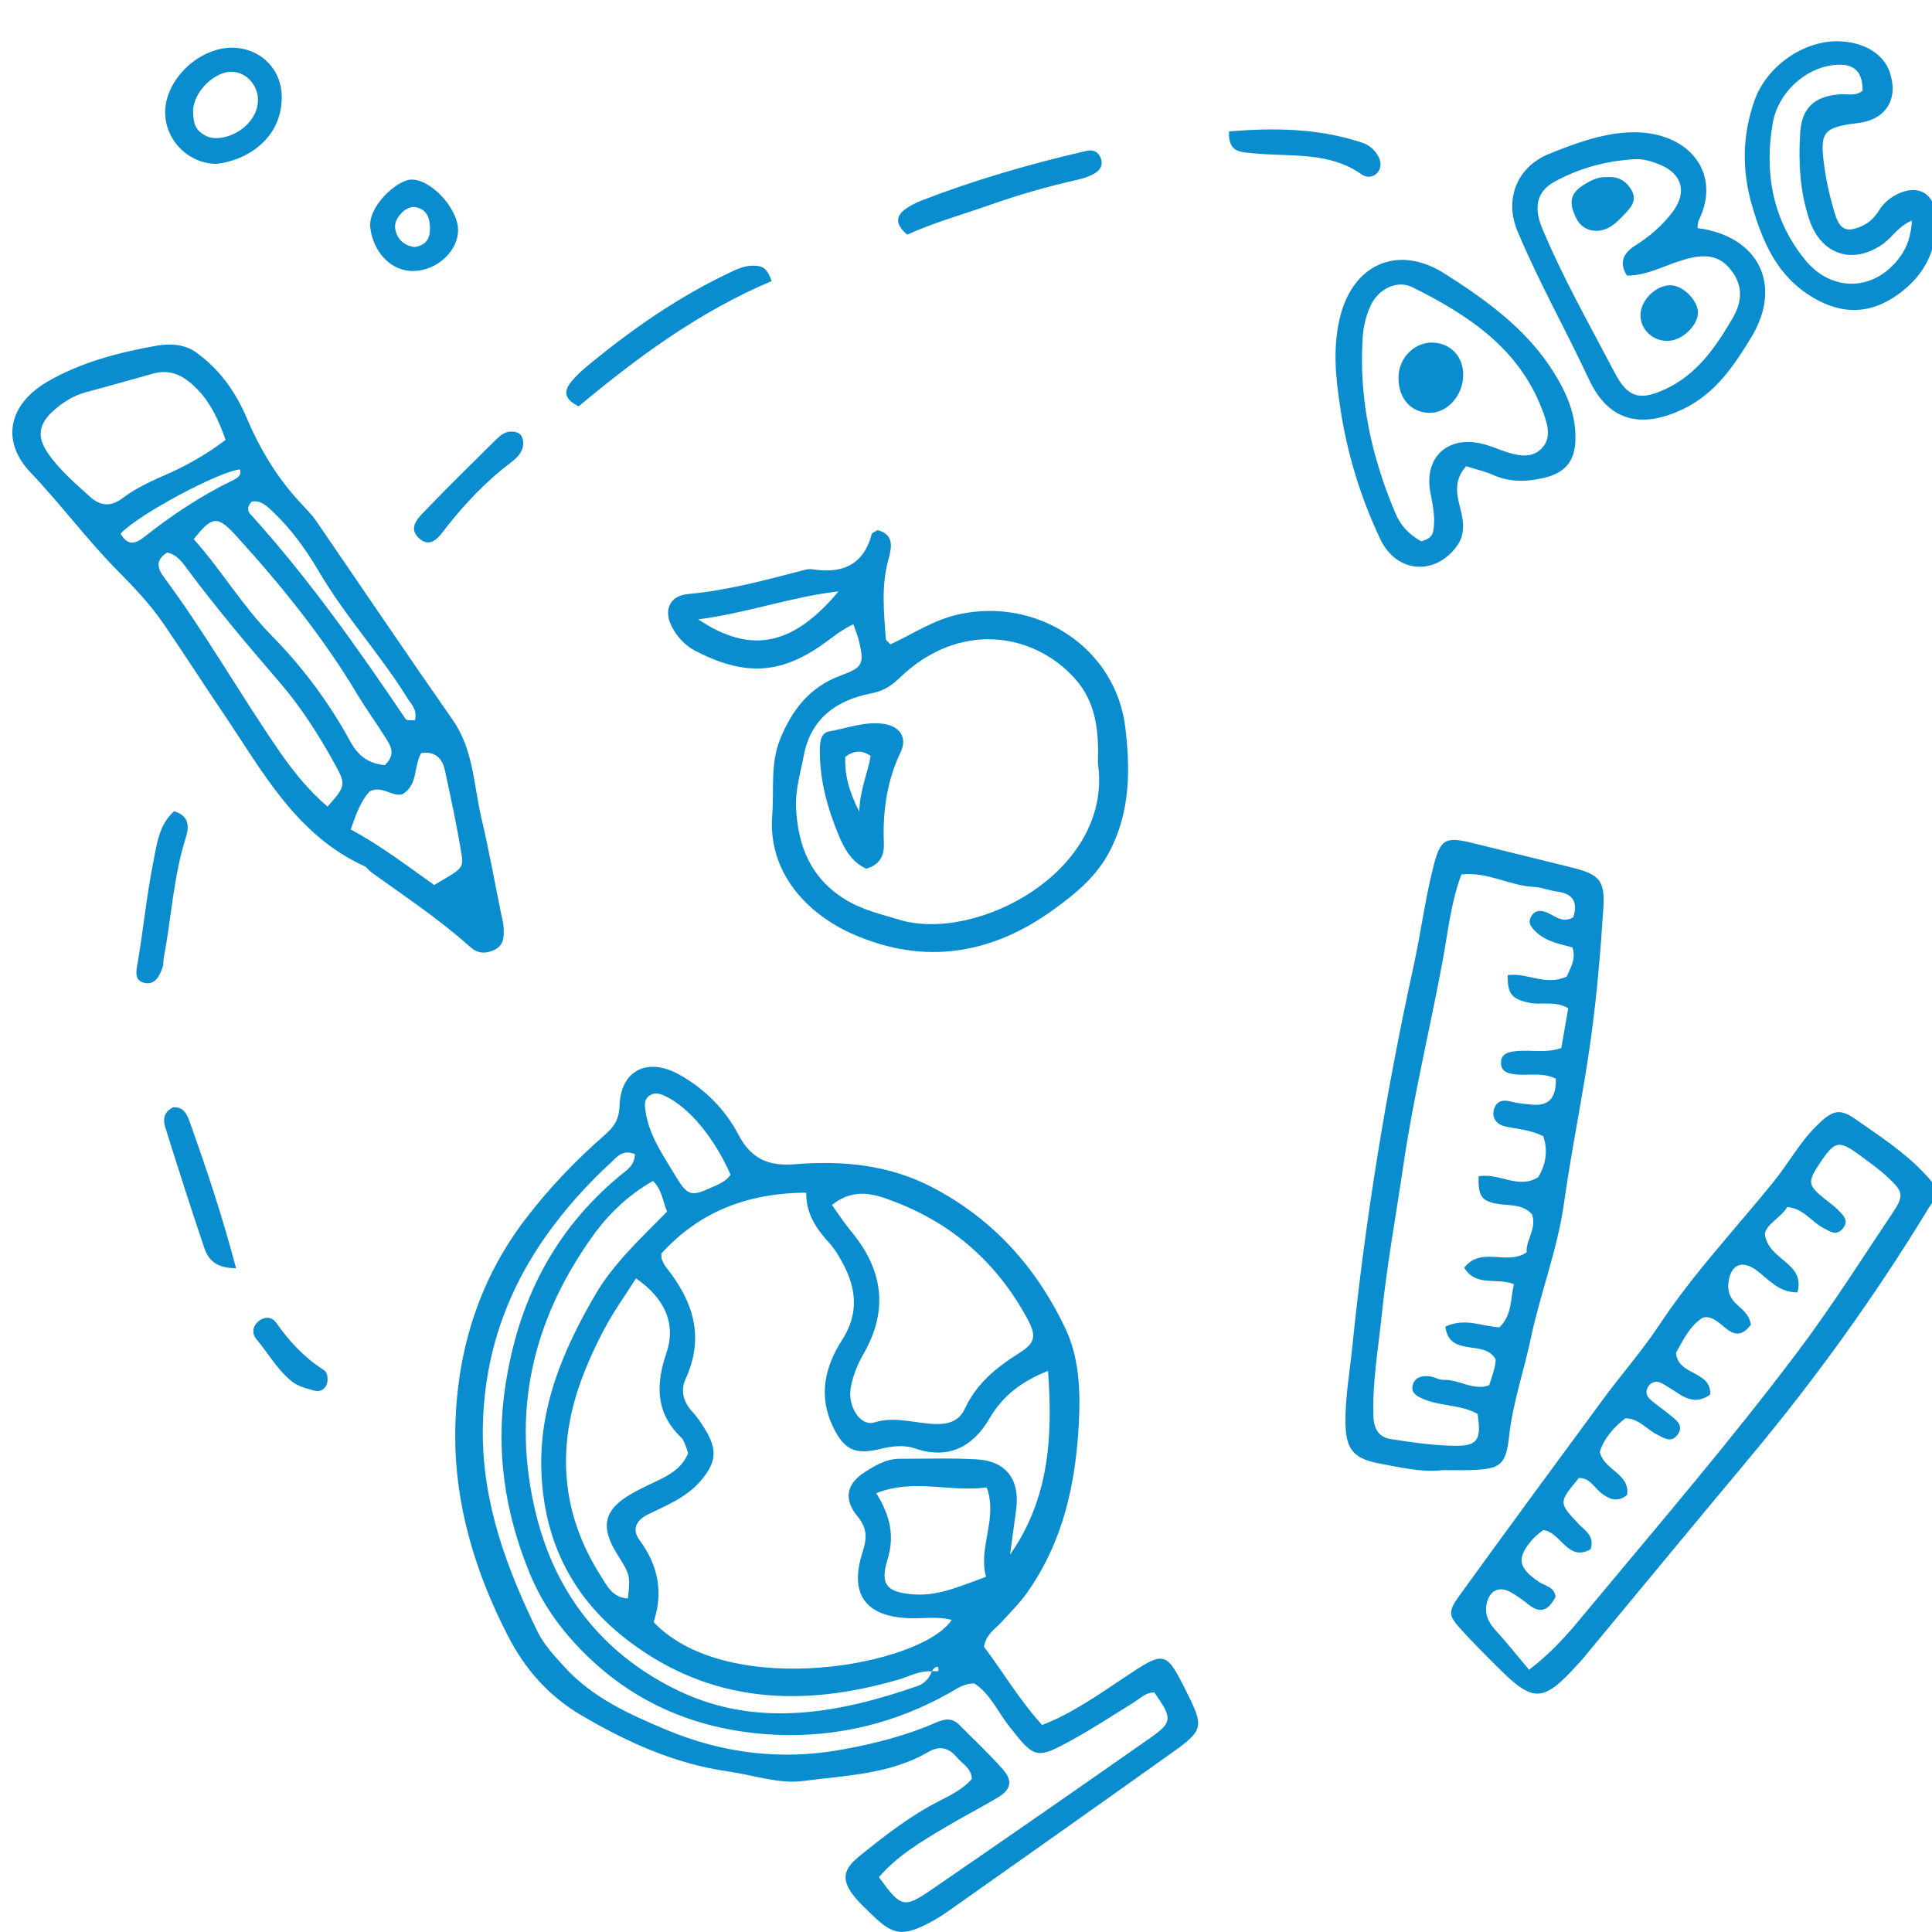 <svg xmlns="http://www.w3.org/2000/svg" xmlns:xlink="http://www.w3.org/1999/xlink" width="100" zoomAndPan="magnify" viewBox="0 0 75 75" height="100" preserveAspectRatio="xMidYMid meet" version="1.0"><defs><clipPath id="372d37e563"><path d="M 17.652 41.297 L 46.652 41.297 L 46.652 74.996 L 17.652 74.996 Z M 17.652 41.297 " clip-rule="nonzero"/></clipPath><clipPath id="fb2caa639f"><path d="M 56.211 43.078 L 75 43.078 L 75 65.762 L 56.211 65.762 Z M 56.211 43.078 " clip-rule="nonzero"/></clipPath><clipPath id="c2cd8949f1"><path d="M 67.715 1.602 L 75 1.602 L 75 12.133 L 67.715 12.133 Z M 67.715 1.602 " clip-rule="nonzero"/></clipPath><clipPath id="752f41b6da"><path d="M 6 1.602 L 11 1.602 L 11 7 L 6 7 Z M 6 1.602 " clip-rule="nonzero"/></clipPath></defs><g clip-path="url(#372d37e563)"><path fill="#0a8dce" d="M 28.363 45.605 C 27.719 44.148 26.75 42.996 25.844 42.559 C 25.625 42.453 25.41 42.387 25.203 42.539 C 24.992 42.695 25.027 42.91 25.062 43.156 C 25.203 44.09 25.738 44.836 26.203 45.617 C 26.688 46.426 26.82 46.469 27.648 46.086 C 27.887 45.977 28.145 45.891 28.363 45.605 Z M 34.016 57.965 C 34.555 58.828 34.734 59.625 34.457 60.527 C 34.148 61.523 34.426 61.82 35.48 61.895 C 36.465 61.961 37.316 61.555 38.277 61.211 C 37.961 60.062 38.746 58.965 38.305 57.742 C 36.883 57.938 35.492 57.383 34.016 57.965 Z M 26.711 56.414 C 26.676 56.309 26.652 56.199 26.605 56.098 C 26.562 55.992 26.52 55.875 26.441 55.801 C 25.449 54.852 25.453 53.75 25.867 52.535 C 26.25 51.41 25.832 50.422 24.691 49.625 C 24.285 50.266 23.84 50.883 23.484 51.547 C 23.109 52.25 22.773 52.984 22.508 53.734 C 21.602 56.332 21.828 58.824 23.316 61.168 C 23.566 61.566 23.789 62.027 24.375 62.051 C 24.469 61.148 24.469 61.148 23.957 60.328 C 23.289 59.258 23.441 58.602 24.527 57.98 C 24.891 57.77 25.277 57.602 25.652 57.418 C 26.105 57.191 26.508 56.922 26.711 56.414 Z M 32.297 46.777 C 32.562 47.148 32.785 47.496 33.051 47.812 C 34.277 49.293 34.5 50.855 33.52 52.562 C 33.293 52.949 33.117 53.395 33.031 53.836 C 32.883 54.59 33.398 55.383 33.938 55.219 C 34.641 55.004 35.281 55.184 35.949 55.254 C 36.535 55.316 37.156 55.324 37.449 54.699 C 37.902 53.715 38.676 53.086 39.562 52.527 C 40.199 52.125 40.242 51.863 39.883 51.195 C 38.734 49.07 37.031 47.543 34.781 46.672 C 34.016 46.375 33.188 46.062 32.297 46.777 Z M 24.648 44.805 C 24.156 44.602 23.938 44.93 23.699 45.148 C 22.91 45.871 22.191 46.656 21.539 47.512 C 19.719 49.895 18.758 52.566 18.742 55.57 C 18.73 58.352 19.668 60.883 20.863 63.332 C 21.109 63.84 21.508 64.266 21.895 64.691 C 22.984 65.898 24.426 66.547 25.859 67.148 C 28.043 68.062 30.328 68.352 32.691 67.918 C 33.934 67.691 35.148 67.387 36.305 66.883 C 36.652 66.73 36.953 66.664 37.246 66.965 C 37.809 67.535 38.398 68.082 38.93 68.684 C 39.328 69.141 39.246 69.477 38.719 69.789 C 38.062 70.18 37.383 70.527 36.727 70.918 C 35.785 71.477 34.84 72.031 34.121 72.871 C 34.965 74.043 35.086 74.094 36.145 73.367 C 38.996 71.41 41.84 69.438 44.676 67.449 C 45.523 66.852 45.512 66.695 44.812 65.703 C 44.48 65.691 44.27 65.93 44.016 66.086 C 43.238 66.57 42.469 67.07 41.668 67.516 C 40.215 68.32 40.168 68.277 39.16 66.992 C 38.719 66.43 38.43 65.738 37.824 65.352 C 37.406 65.348 37.133 65.566 36.836 65.73 C 34.758 66.902 32.477 67.445 30.145 67.344 C 27.473 67.227 25.012 66.352 22.977 64.457 C 21.918 63.469 21.094 62.379 20.551 61.047 C 19.594 58.703 19.234 56.312 19.621 53.781 C 20.117 50.516 21.496 47.781 24.047 45.656 C 24.297 45.445 24.633 45.273 24.648 44.805 Z M 25.371 62.969 C 28.277 66.016 35.754 64.668 36.945 62.887 C 36.414 62.738 35.879 62.836 35.352 62.82 C 33.605 62.777 32.945 61.895 33.492 60.23 C 33.66 59.707 33.668 59.328 33.293 58.871 C 32.738 58.195 32.855 57.609 33.57 57.148 C 33.984 56.883 34.418 56.625 34.945 56.629 C 35.938 56.633 36.934 56.594 37.922 56.652 C 39.059 56.719 39.598 57.441 39.449 58.586 C 39.375 59.176 39.289 59.766 39.207 60.355 C 40.727 58.191 40.875 55.785 40.684 53.215 C 39.633 53.641 38.926 54.188 38.414 55.062 C 37.781 56.148 36.836 56.68 35.516 56.227 C 35.086 56.078 34.617 56.141 34.16 56.25 C 33.18 56.488 32.762 56.273 32.332 55.379 C 31.762 54.188 32.02 53.059 32.691 52.016 C 33.355 50.988 33.246 50.004 32.695 49 C 32.551 48.734 32.391 48.469 32.188 48.246 C 31.691 47.703 31.289 47.121 31.297 46.301 C 28.961 46.312 27.117 47.074 25.672 48.664 C 25.684 48.812 25.676 48.855 25.691 48.891 C 25.738 48.992 25.781 49.098 25.852 49.188 C 26.902 50.496 27.367 51.895 26.613 53.535 C 26.414 53.973 26.523 54.426 26.879 54.805 C 27.059 54.996 27.207 55.223 27.348 55.449 C 27.871 56.273 27.809 56.785 27.184 57.504 C 26.637 58.133 25.891 58.43 25.172 58.781 C 24.711 59.004 24.508 59.355 24.828 59.789 C 25.562 60.777 25.754 61.844 25.371 62.969 Z M 36.172 64.883 C 35.695 64.844 35.285 65.086 34.852 65.211 C 31.145 66.277 27.617 66.133 24.418 63.715 C 22.277 62.098 21.16 59.938 21.023 57.266 C 20.887 54.68 21.844 52.43 23.113 50.254 C 23.84 49.016 24.883 48.07 25.898 47.031 C 25.719 46.637 25.719 46.207 25.348 45.844 C 24.371 46.402 23.598 47.152 22.988 48.012 C 20.656 51.281 19.832 54.855 20.82 58.824 C 21.613 62.008 23.547 64.32 26.41 65.668 C 29.43 67.086 32.582 66.512 35.637 65.445 C 35.879 65.359 36.082 65.152 36.172 64.879 C 36.266 64.832 36.512 64.984 36.41 64.715 C 36.391 64.664 36.219 64.766 36.172 64.883 Z M 38.199 63.93 C 38.926 64.883 39.551 65.969 40.457 66.965 C 41.598 66.523 42.59 65.824 43.594 65.156 C 45.254 64.047 45.246 64.035 46.137 65.832 C 46.719 67.012 46.691 67.188 45.574 67.984 C 42.664 70.059 39.742 72.125 36.816 74.188 C 36.539 74.383 36.242 74.566 35.938 74.715 C 35.023 75.164 34.641 75.094 33.898 74.375 C 33.652 74.137 33.395 73.906 33.18 73.641 C 32.668 73.012 32.699 72.598 33.332 72.082 C 34.336 71.266 35.355 70.469 36.523 69.883 C 36.961 69.66 37.398 69.434 37.727 69.059 C 37.711 68.641 37.363 68.48 37.152 68.227 C 36.844 67.855 36.488 67.75 36.043 68.008 C 34.543 68.883 32.828 68.922 31.184 69.137 C 30.242 69.262 29.238 68.906 28.258 68.766 C 26.184 68.469 24.336 67.629 22.539 66.57 C 21.266 65.816 20.363 64.762 19.715 63.5 C 18.461 61.07 17.664 58.445 17.672 55.723 C 17.68 52.676 18.504 49.789 20.418 47.297 C 21.328 46.109 22.355 45.039 23.477 44.059 C 23.852 43.73 24.035 43.438 24.051 42.922 C 24.094 41.555 25.129 41.027 26.367 41.715 C 27.355 42.266 28.148 43.062 28.668 44.051 C 29.164 44.996 29.836 45.277 30.867 45.195 C 32.707 45.047 34.512 45.211 36.203 46.098 C 38.566 47.332 40.242 49.215 41.359 51.574 C 41.902 52.715 41.945 54.008 41.879 55.277 C 41.754 57.637 41.258 59.875 39.859 61.844 C 39.566 62.254 39.215 62.598 38.883 62.965 C 38.633 63.242 38.273 63.441 38.199 63.93 " fill-opacity="1" fill-rule="nonzero"/></g><path fill="#0a8dce" d="M 4.68 20.715 C 4.965 21.215 5.273 21.098 5.57 20.867 C 6.652 20.012 7.789 19.25 9.035 18.648 C 9.188 18.574 9.391 18.473 9.316 18.223 C 8.512 18.297 5.387 19.961 4.68 20.715 Z M 16.109 27.965 C 16.203 27.539 15.977 27.359 15.84 27.141 C 14.785 25.426 13.402 23.934 12.383 22.191 C 11.898 21.371 11.352 20.598 10.664 19.934 C 10.395 19.672 10.137 19.402 9.77 19.473 C 9.574 19.676 9.617 19.848 9.711 19.949 C 11.961 22.43 13.883 25.152 15.75 27.918 C 15.785 27.977 15.953 27.949 16.109 27.965 Z M 13.617 32.199 C 14.762 32.816 15.805 33.609 16.852 34.355 C 17.949 33.719 18.004 33.707 17.914 33.145 C 17.734 32.055 17.504 30.977 17.27 29.898 C 17.172 29.449 16.902 29.152 16.352 29.234 C 16.051 29.742 16.238 30.48 15.613 30.836 C 15.195 30.938 14.844 30.473 14.348 30.723 C 14.023 31.078 13.832 31.566 13.617 32.199 Z M 12.715 31.312 C 13.414 30.531 13.43 30.453 13.027 29.715 C 12.402 28.574 11.707 27.477 10.859 26.492 C 9.641 25.078 8.434 23.652 7.316 22.152 C 7.102 21.859 6.883 21.531 6.488 21.449 C 6.016 21.746 6.113 22.07 6.375 22.422 C 7.965 24.566 9.285 26.891 10.793 29.09 C 11.348 29.902 11.961 30.668 12.715 31.312 Z M 14.941 29.703 C 15.402 29.258 15.141 28.922 14.945 28.605 C 14.605 28.055 14.215 27.531 13.883 26.973 C 12.547 24.738 10.918 22.723 9.172 20.805 C 8.434 19.996 8.238 20.031 7.52 20.93 C 8.586 22.117 9.402 23.512 10.531 24.66 C 11.742 25.891 12.77 27.262 13.594 28.777 C 13.895 29.332 14.301 29.645 14.941 29.703 Z M 8.758 17.078 C 8.488 16.309 8.184 15.656 7.676 15.129 C 7.215 14.645 6.68 14.301 5.957 14.5 C 5.078 14.746 4.203 14.992 3.324 15.23 C 2.836 15.363 2.422 15.629 2.051 15.965 C 1.5 16.469 1.43 16.961 1.848 17.574 C 2.301 18.238 2.914 18.758 3.504 19.293 C 3.875 19.625 4.281 19.695 4.738 19.352 C 5.281 18.938 5.91 18.66 6.539 18.383 C 7.297 18.047 8.023 17.629 8.758 17.078 Z M 7.527 13.621 C 8.465 14.262 9.113 15.148 9.555 16.176 C 10.082 17.414 10.75 18.547 11.672 19.527 C 11.879 19.75 12.098 19.973 12.27 20.219 C 14.039 22.797 15.789 25.391 17.578 27.953 C 18.383 29.109 18.387 30.473 18.688 31.758 C 18.977 32.98 19.199 34.219 19.449 35.449 C 19.488 35.637 19.539 35.82 19.551 36.012 C 19.566 36.355 19.574 36.707 19.172 36.883 C 18.824 37.039 18.531 37.016 18.23 36.742 C 17.039 35.672 15.707 34.793 14.41 33.859 C 14.316 33.793 14.254 33.676 14.156 33.629 C 11.492 32.418 10.191 29.941 8.664 27.684 C 7.895 26.547 7.152 25.391 6.379 24.258 C 5.867 23.5 5.242 22.84 4.598 22.188 C 3.391 20.973 2.371 19.586 1.188 18.344 C 0.02 17.113 0.332 15.695 1.848 14.812 C 3.121 14.074 4.598 13.68 6.07 13.422 C 6.551 13.34 7.066 13.344 7.527 13.621 " fill-opacity="1" fill-rule="nonzero"/><path fill="#0a8dce" d="M 60.398 41.871 C 59.859 41.621 59.355 41.758 58.867 41.711 C 58.59 41.684 58.293 41.625 58.27 41.305 C 58.238 40.898 58.57 40.828 58.891 40.801 C 59.449 40.75 60.027 40.891 60.609 40.684 C 60.703 40.148 60.793 39.637 60.879 39.141 C 60.352 38.832 59.832 39.031 59.355 38.926 C 58.68 38.777 58.516 38.578 58.531 37.855 C 59.273 37.746 60.004 38.289 60.82 37.91 C 60.949 37.594 61.195 37.25 61.043 36.781 C 60.555 36.645 60.055 36.559 59.676 36.219 C 59.473 36.035 59.258 35.832 59.465 35.539 C 59.617 35.316 59.836 35.332 60.074 35.434 C 60.375 35.559 60.648 35.848 61.074 35.613 C 61.25 35.055 61.102 34.695 60.438 34.609 C 60.137 34.574 59.848 34.441 59.547 34.43 C 58.602 34.387 57.738 33.824 56.73 33.949 C 56.32 35.047 56.211 36.18 56.004 37.297 C 55.512 39.949 54.867 42.57 54.477 45.246 C 54.191 47.199 53.832 49.145 53.633 51.105 C 53.5 52.391 53.27 53.672 53.316 54.977 C 53.336 55.488 53.531 55.797 54 55.867 C 54.824 55.992 55.66 56.121 56.492 56.125 C 57.379 56.133 57.508 55.879 57.359 54.887 C 56.719 54.527 55.953 54.598 55.281 54.32 C 55.02 54.211 54.758 54.086 54.844 53.762 C 54.926 53.461 55.215 53.391 55.5 53.43 C 55.684 53.453 55.867 53.574 56.047 53.566 C 56.645 53.547 57.195 54 57.809 53.777 C 57.941 53.375 58.066 53.02 58.062 52.77 C 57.613 51.969 56.285 52.723 56.105 51.5 C 56.879 51.137 57.543 51.496 58.207 51.527 C 58.707 51.043 58.633 50.426 58.77 49.852 C 58.113 49.582 57.301 49.973 56.84 49.211 C 57.508 48.363 58.496 49.145 59.266 48.613 C 59.219 48.145 59.676 47.699 59.469 47.133 C 59.117 46.75 58.645 46.805 58.195 46.742 C 57.516 46.645 57.379 46.445 57.398 45.668 C 58.164 45.504 58.941 46.188 59.711 45.699 C 60.023 45.188 60.094 44.648 59.91 44.105 C 59.406 43.859 58.906 43.832 58.426 43.727 C 58.102 43.652 57.887 43.398 58.004 43.039 C 58.102 42.742 58.344 42.676 58.652 42.762 C 58.906 42.832 59.176 42.852 59.441 42.879 C 60.133 42.953 60.418 42.617 60.398 41.871 Z M 56 57.07 C 55.23 57.168 54.371 56.969 53.512 56.805 C 52.523 56.613 52.246 56.238 52.23 55.238 C 52.219 54.246 52.398 53.266 52.496 52.289 C 53.004 47.297 53.812 42.352 54.887 37.449 C 55.16 36.191 55.324 34.906 55.641 33.652 C 55.922 32.551 56.102 32.457 57.246 32.746 C 58.5 33.059 59.754 33.363 61.012 33.676 C 62.074 33.941 62.312 34.164 62.242 35.242 C 62.133 36.949 61.988 38.656 61.754 40.348 C 61.457 42.488 61.008 44.609 60.707 46.754 C 60.453 48.535 59.793 50.207 59.426 51.953 C 59.16 53.219 58.73 54.441 58.586 55.738 C 58.457 56.898 58.242 57.035 57.031 57.07 C 56.727 57.078 56.422 57.07 56 57.07 " fill-opacity="1" fill-rule="nonzero"/><g clip-path="url(#fb2caa639f)"><path fill="#0a8dce" d="M 59.359 64.82 C 60.43 63.992 61.059 63.191 61.715 62.402 C 64.445 59.121 67.223 55.879 69.793 52.465 C 71.102 50.727 72.262 48.887 73.473 47.082 C 73.922 46.406 73.883 46.266 73.293 45.711 C 72.965 45.402 72.586 45.137 72.219 44.863 C 71.398 44.254 71.238 44.281 70.684 45.098 C 70.145 45.891 70.16 46.004 70.887 46.582 C 71.035 46.703 71.195 46.812 71.328 46.945 C 71.539 47.16 71.816 47.383 71.516 47.715 C 71.27 47.984 71.027 47.797 70.793 47.676 C 70.328 47.441 70.031 46.922 69.383 46.855 C 69.121 47.289 68.566 47.512 68.512 47.906 C 68.645 48.945 70.094 48.996 69.777 50.172 C 69.016 50.168 68.641 49.637 68.16 49.293 C 67.625 48.918 67.215 49.086 67.109 49.715 C 67.055 50.035 67.113 50.312 67.344 50.559 C 67.574 50.805 67.902 50.98 67.969 51.426 C 67.219 52.402 66.82 50.969 66.109 51.148 C 65.605 51.453 65.332 52.035 65.062 52.516 C 65.137 53.418 66.43 53.195 66.391 54.133 C 65.957 54.453 65.578 54.367 65.199 54.125 C 64.977 53.98 64.75 53.832 64.52 53.703 C 64.332 53.602 64.141 53.621 64.008 53.793 C 63.871 53.965 63.895 54.172 64.043 54.309 C 64.297 54.539 64.586 54.727 64.848 54.945 C 65.086 55.137 65.375 55.348 65.125 55.695 C 64.871 56.043 64.578 55.812 64.309 55.68 C 63.91 55.48 63.621 55.062 63.094 55.059 C 62.645 55.41 62.273 55.828 62.105 56.355 C 62.258 57.078 63.285 57.199 63.164 58.031 C 62.805 58.328 62.508 58.211 62.203 57.996 C 61.902 57.781 61.738 57.367 61.293 57.375 C 60.5 58.332 60.504 58.328 61.266 59.145 C 61.516 59.414 61.91 59.609 61.75 60.141 C 60.859 60.652 60.605 59.48 59.906 59.395 C 59.773 59.508 59.617 59.617 59.496 59.754 C 58.863 60.484 58.922 60.852 59.738 61.406 C 59.977 61.57 60.34 61.594 60.387 61.984 C 60.137 62.48 59.82 62.688 59.312 62.27 C 59.109 62.102 58.887 61.949 58.656 61.816 C 58.215 61.559 57.84 61.727 57.719 62.223 C 57.621 62.633 57.762 62.957 58.039 63.266 C 58.477 63.746 58.883 64.254 59.359 64.82 Z M 75.133 46.32 C 75.141 46.57 74.969 46.73 74.852 46.926 C 72.773 50.344 70.438 53.578 67.871 56.648 C 65.699 59.246 63.547 61.859 61.387 64.461 C 61.336 64.52 61.281 64.574 61.23 64.629 C 59.898 66.098 59.523 66.109 58.133 64.715 C 57.672 64.258 57.215 63.797 56.777 63.32 C 56.227 62.723 56.188 62.59 56.652 61.945 C 58.5 59.387 60.371 56.848 62.242 54.305 C 62.965 53.328 63.773 52.406 64.441 51.395 C 65.75 49.418 67.375 47.703 68.855 45.871 C 69.426 45.16 69.867 44.348 70.523 43.699 C 71.117 43.113 71.395 43.004 72.012 43.434 C 72.977 44.109 73.973 44.75 74.777 45.629 C 74.961 45.828 75.148 46.02 75.133 46.32 " fill-opacity="1" fill-rule="nonzero"/></g><path fill="#0a8dce" d="M 27.105 24.043 C 29.148 25.414 30.789 25.07 32.551 22.957 C 30.656 23.18 29.043 23.793 27.105 24.043 Z M 42.621 29.629 C 42.656 28.465 42.586 27.297 41.723 26.336 C 40.094 24.531 37.207 24.105 34.918 26.32 C 34.562 26.664 34.258 26.832 33.781 26.926 C 32.453 27.188 31.469 27.914 31.203 29.328 C 31.078 29.996 30.871 30.652 30.902 31.352 C 30.973 32.844 31.465 34.078 32.801 34.91 C 33.465 35.32 34.191 35.488 34.922 35.707 C 37.918 36.605 43.223 33.812 42.621 29.629 Z M 33.129 24.234 C 32.637 24.461 32.297 24.766 31.926 25.023 C 30.25 26.203 28.855 26.227 27 25.27 C 26.621 25.074 26.328 24.77 26.117 24.395 C 25.734 23.727 25.965 23.125 26.723 23.059 C 28.25 22.922 29.715 22.516 31.188 22.137 C 31.297 22.105 31.418 22.082 31.527 22.098 C 32.676 22.281 33.516 21.953 33.84 20.734 C 33.855 20.68 33.957 20.652 34.066 20.578 C 34.738 20.758 34.609 21.27 34.484 21.738 C 34.203 22.758 34.316 23.781 34.387 24.805 C 34.391 24.863 34.473 24.914 34.562 25.016 C 35.43 24.617 36.238 24.062 37.223 23.848 C 40.27 23.176 43.312 25.148 43.684 28.238 C 43.879 29.855 43.883 31.504 43.078 33.043 C 42.582 34 41.809 34.645 40.977 35.254 C 38.543 37.047 35.902 37.492 33.117 36.266 C 31.355 35.496 29.805 33.883 29.977 31.664 C 30.055 30.68 29.898 29.676 30.273 28.723 C 30.73 27.578 31.422 26.672 32.629 26.227 C 33.508 25.898 33.555 25.781 33.344 24.875 C 33.301 24.691 33.223 24.512 33.129 24.234 " fill-opacity="1" fill-rule="nonzero"/><path fill="#0a8dce" d="M 63.156 10.699 C 62.812 10.148 63.074 9.789 63.488 9.527 C 64.043 9.176 64.535 8.754 64.926 8.234 C 65.527 7.438 65.285 6.703 64.355 6.359 C 64.066 6.25 63.781 6.164 63.465 6.18 C 62.348 6.242 61.285 6.531 60.312 7.074 C 59.652 7.445 59.539 8.074 59.859 8.84 C 60.664 10.777 61.703 12.598 62.672 14.449 C 63.18 15.426 63.633 15.57 64.617 15.121 C 65.863 14.555 66.59 13.496 67.254 12.363 C 67.645 11.695 67.672 11.074 67.18 10.461 C 66.742 9.918 66.207 9.828 65.328 10.094 C 64.613 10.305 63.945 10.699 63.156 10.699 Z M 65.895 8.855 C 68.277 9.164 69.207 11.066 67.992 13.082 C 67.324 14.184 66.605 15.258 65.375 15.863 C 63.805 16.629 62.477 16.426 61.688 14.738 C 60.785 12.805 59.734 10.945 58.91 8.977 C 58.398 7.762 58.863 6.5 60.121 5.98 C 61.105 5.578 62.133 5.199 63.191 5.141 C 65.496 5.016 66.879 6.672 65.941 8.566 C 65.91 8.633 65.914 8.715 65.895 8.855 " fill-opacity="1" fill-rule="nonzero"/><path fill="#0a8dce" d="M 55.168 21.012 C 55.473 20.941 55.609 20.797 55.641 20.605 C 55.73 20.109 55.625 19.633 55.531 19.141 C 55.262 17.77 56.18 16.906 57.523 17.223 C 57.781 17.281 58.027 17.387 58.281 17.477 C 58.832 17.676 59.453 17.855 59.879 17.375 C 60.262 16.941 60.043 16.359 59.848 15.855 C 58.926 13.484 56.961 12.211 54.824 11.148 C 54.234 10.855 53.516 11.219 53.219 11.84 C 53.023 12.25 52.922 12.691 52.895 13.16 C 52.754 15.527 53.254 17.766 54.172 19.93 C 54.375 20.406 54.703 20.754 55.168 21.012 Z M 56.914 18.098 C 56.395 18.691 56.566 19.242 56.703 19.793 C 56.824 20.281 56.879 20.758 56.547 21.211 C 55.711 22.355 54.211 22.254 53.586 20.934 C 52.816 19.312 52.293 17.602 52.027 15.82 C 51.855 14.695 51.738 13.582 51.992 12.43 C 52.465 10.266 54.254 9.445 56.105 10.637 C 57.719 11.668 59.266 12.777 60.305 14.438 C 60.816 15.25 61.199 16.121 61.156 17.117 C 61.125 17.922 60.734 18.363 59.953 18.547 C 59.273 18.711 58.613 18.727 57.953 18.434 C 57.645 18.297 57.309 18.223 56.914 18.098 " fill-opacity="1" fill-rule="nonzero"/><g clip-path="url(#c2cd8949f1)"><path fill="#0a8dce" d="M 74.223 8.559 C 73.672 8.801 73.465 9.199 73.129 9.445 C 71.953 10.305 70.707 9.906 70.242 8.539 C 69.867 7.434 69.812 6.297 69.883 5.148 C 69.945 4.184 70.441 3.734 71.426 3.66 C 71.723 3.641 72.043 3.746 72.305 3.52 C 72.312 2.742 71.941 2.426 71.137 2.531 C 70.066 2.668 69.023 3.59 68.816 4.789 C 68.484 6.707 68.812 8.531 70.066 10.078 C 71.129 11.391 72.816 11.301 73.777 9.945 C 74.043 9.574 74.184 9.148 74.223 8.559 Z M 71.34 1.602 C 72.332 1.617 73.102 2.07 73.355 2.789 C 73.715 3.828 73.223 4.637 72.152 4.773 C 70.773 4.945 70.633 5.102 70.82 6.457 C 70.906 7.094 71.055 7.73 71.246 8.344 C 71.438 8.949 71.723 9.027 72.289 8.77 C 72.582 8.641 72.781 8.426 72.949 8.16 C 73.137 7.863 73.398 7.648 73.723 7.504 C 74.441 7.184 75.051 7.484 75.129 8.273 C 75.262 9.59 74.77 10.645 73.688 11.426 C 72.609 12.199 71.539 12.23 70.387 11.555 C 68.988 10.73 68.426 9.402 68.004 7.945 C 67.613 6.586 67.641 5.242 68.102 3.922 C 68.566 2.582 69.992 1.586 71.34 1.602 " fill-opacity="1" fill-rule="nonzero"/></g><g clip-path="url(#752f41b6da)"><path fill="#0a8dce" d="M 7.496 4.32 C 7.504 4.855 7.613 5.066 7.984 5.27 C 8.406 5.5 9.18 5.281 9.621 4.805 C 10.07 4.32 10.141 3.711 9.805 3.234 C 9.617 2.969 9.355 2.812 9.043 2.789 C 8.34 2.734 7.488 3.59 7.496 4.32 Z M 8.383 6.363 C 7.266 6.34 6.363 5.379 6.414 4.27 C 6.469 3.043 7.742 1.852 8.996 1.852 C 10.109 1.852 10.949 2.688 10.938 3.797 C 10.922 5.398 9.566 6.242 8.383 6.363 " fill-opacity="1" fill-rule="nonzero"/></g><path fill="#0a8dce" d="M 29.957 10.91 C 27.16 12.09 24.758 13.859 22.465 15.773 C 21.949 15.523 21.848 15.227 22.16 14.84 C 22.328 14.629 22.523 14.441 22.727 14.27 C 24.492 12.801 26.363 11.496 28.453 10.523 C 28.77 10.375 29.086 10.27 29.445 10.328 C 29.707 10.371 29.82 10.547 29.957 10.91 " fill-opacity="1" fill-rule="nonzero"/><path fill="#0a8dce" d="M 35.219 9.109 C 34.754 8.715 34.777 8.41 35.105 8.148 C 35.312 7.988 35.559 7.867 35.809 7.77 C 37.863 6.977 39.98 6.367 42.129 5.867 C 42.387 5.805 42.582 5.84 42.703 6.078 C 42.852 6.371 42.73 6.605 42.469 6.746 C 42.273 6.855 42.051 6.926 41.828 6.977 C 40.68 7.238 39.547 7.559 38.434 7.953 C 37.363 8.332 36.262 8.633 35.219 9.109 " fill-opacity="1" fill-rule="nonzero"/><path fill="#0a8dce" d="M 16.086 9.59 C 16.52 9.531 16.691 9.281 16.691 8.883 C 16.691 8.465 16.574 8.113 16.105 8.039 C 15.75 7.984 15.277 8.492 15.34 8.867 C 15.406 9.285 15.676 9.527 16.086 9.59 Z M 16.051 10.52 C 15.164 10.535 14.488 9.77 14.375 8.844 C 14.277 8.008 15.398 7.004 15.945 6.973 C 16.688 6.93 17.742 8.035 17.781 8.887 C 17.816 9.715 16.984 10.504 16.051 10.52 " fill-opacity="1" fill-rule="nonzero"/><path fill="#0a8dce" d="M 6.758 31.492 C 7.375 31.676 7.336 32.129 7.211 32.52 C 6.73 34.047 6.652 35.645 6.355 37.199 C 6.336 37.312 6.352 37.434 6.316 37.539 C 6.203 37.871 6.023 38.242 5.629 38.16 C 5.184 38.07 5.289 37.688 5.352 37.328 C 5.566 36.062 5.691 34.777 5.941 33.52 C 6.086 32.816 6.152 32.031 6.758 31.492 " fill-opacity="1" fill-rule="nonzero"/><path fill="#0a8dce" d="M 9.164 49.234 C 8.316 49.227 8.062 48.844 7.918 48.41 C 7.398 46.867 6.902 45.312 6.414 43.758 C 6.312 43.441 6.375 43.152 6.723 42.984 C 7.176 42.957 7.289 43.336 7.395 43.637 C 8.035 45.434 8.641 47.242 9.164 49.234 " fill-opacity="1" fill-rule="nonzero"/><path fill="#0a8dce" d="M 47.711 5.102 C 49.484 4.953 51.207 4.98 52.891 5.543 C 53.152 5.629 53.355 5.809 53.492 6.047 C 53.613 6.258 53.641 6.492 53.484 6.688 C 53.32 6.898 53.051 6.906 52.863 6.773 C 51.59 5.871 50.102 6.094 48.684 5.953 C 48.191 5.902 47.668 5.949 47.711 5.102 " fill-opacity="1" fill-rule="nonzero"/><path fill="#0a8dce" d="M 20.312 17.23 C 20.293 17.566 20.066 17.777 19.824 17.961 C 18.879 18.676 18.078 19.523 17.344 20.449 C 17.09 20.773 16.746 21.344 16.258 20.887 C 15.797 20.453 16.297 20.047 16.586 19.742 C 17.449 18.836 18.352 17.965 19.238 17.082 C 19.402 16.918 19.574 16.766 19.82 16.754 C 20.145 16.742 20.316 16.898 20.312 17.23 " fill-opacity="1" fill-rule="nonzero"/><path fill="#0a8dce" d="M 12.707 53.664 C 12.656 53.871 12.496 54.066 12.172 53.977 C 11.848 53.887 11.523 53.805 11.254 53.566 C 10.73 53.113 10.398 52.516 9.961 51.996 C 9.77 51.77 9.793 51.496 10.035 51.293 C 10.281 51.09 10.562 51.113 10.73 51.359 C 11.234 52.078 11.816 52.703 12.559 53.176 C 12.688 53.258 12.738 53.414 12.707 53.664 " fill-opacity="1" fill-rule="nonzero"/><path fill="#0a8dce" d="M 33.355 31.508 C 33.391 30.59 33.699 29.992 33.797 29.344 C 33.461 29.113 33.156 29.129 32.812 29.379 C 32.789 30.039 32.93 30.668 33.355 31.508 Z M 33.629 33.723 C 33.047 33.457 32.762 32.93 32.531 32.359 C 32.125 31.363 31.84 30.344 31.828 29.262 C 31.824 28.914 31.809 28.457 32.199 28.391 C 32.906 28.266 33.602 27.988 34.332 28.105 C 34.93 28.203 35.23 28.633 34.965 29.191 C 34.422 30.336 34.262 31.516 34.312 32.754 C 34.328 33.211 34.156 33.57 33.629 33.723 " fill-opacity="1" fill-rule="nonzero"/><path fill="#0a8dce" d="M 62.383 6.875 C 62.809 6.84 63.129 7.02 63.336 7.383 C 63.555 7.762 63.328 8.043 63.086 8.293 C 62.902 8.484 62.711 8.691 62.484 8.82 C 61.988 9.102 61.438 8.949 61.207 8.504 C 60.871 7.855 60.949 7.496 61.523 7.148 C 61.785 6.988 62.062 6.855 62.383 6.875 " fill-opacity="1" fill-rule="nonzero"/><path fill="#0a8dce" d="M 65.914 12.121 C 65.922 12.613 65.34 13.191 64.797 13.23 C 64.191 13.277 63.672 12.801 63.684 12.219 C 63.691 11.641 64.305 11.051 64.875 11.074 C 65.348 11.098 65.902 11.656 65.914 12.121 " fill-opacity="1" fill-rule="nonzero"/><path fill="#0a8dce" d="M 56.801 14.594 C 56.781 15.375 56.168 16.043 55.484 16.027 C 54.762 16.012 54.281 15.457 54.289 14.652 C 54.297 13.883 54.926 13.258 55.656 13.301 C 56.348 13.34 56.82 13.875 56.801 14.594 " fill-opacity="1" fill-rule="nonzero"/></svg>